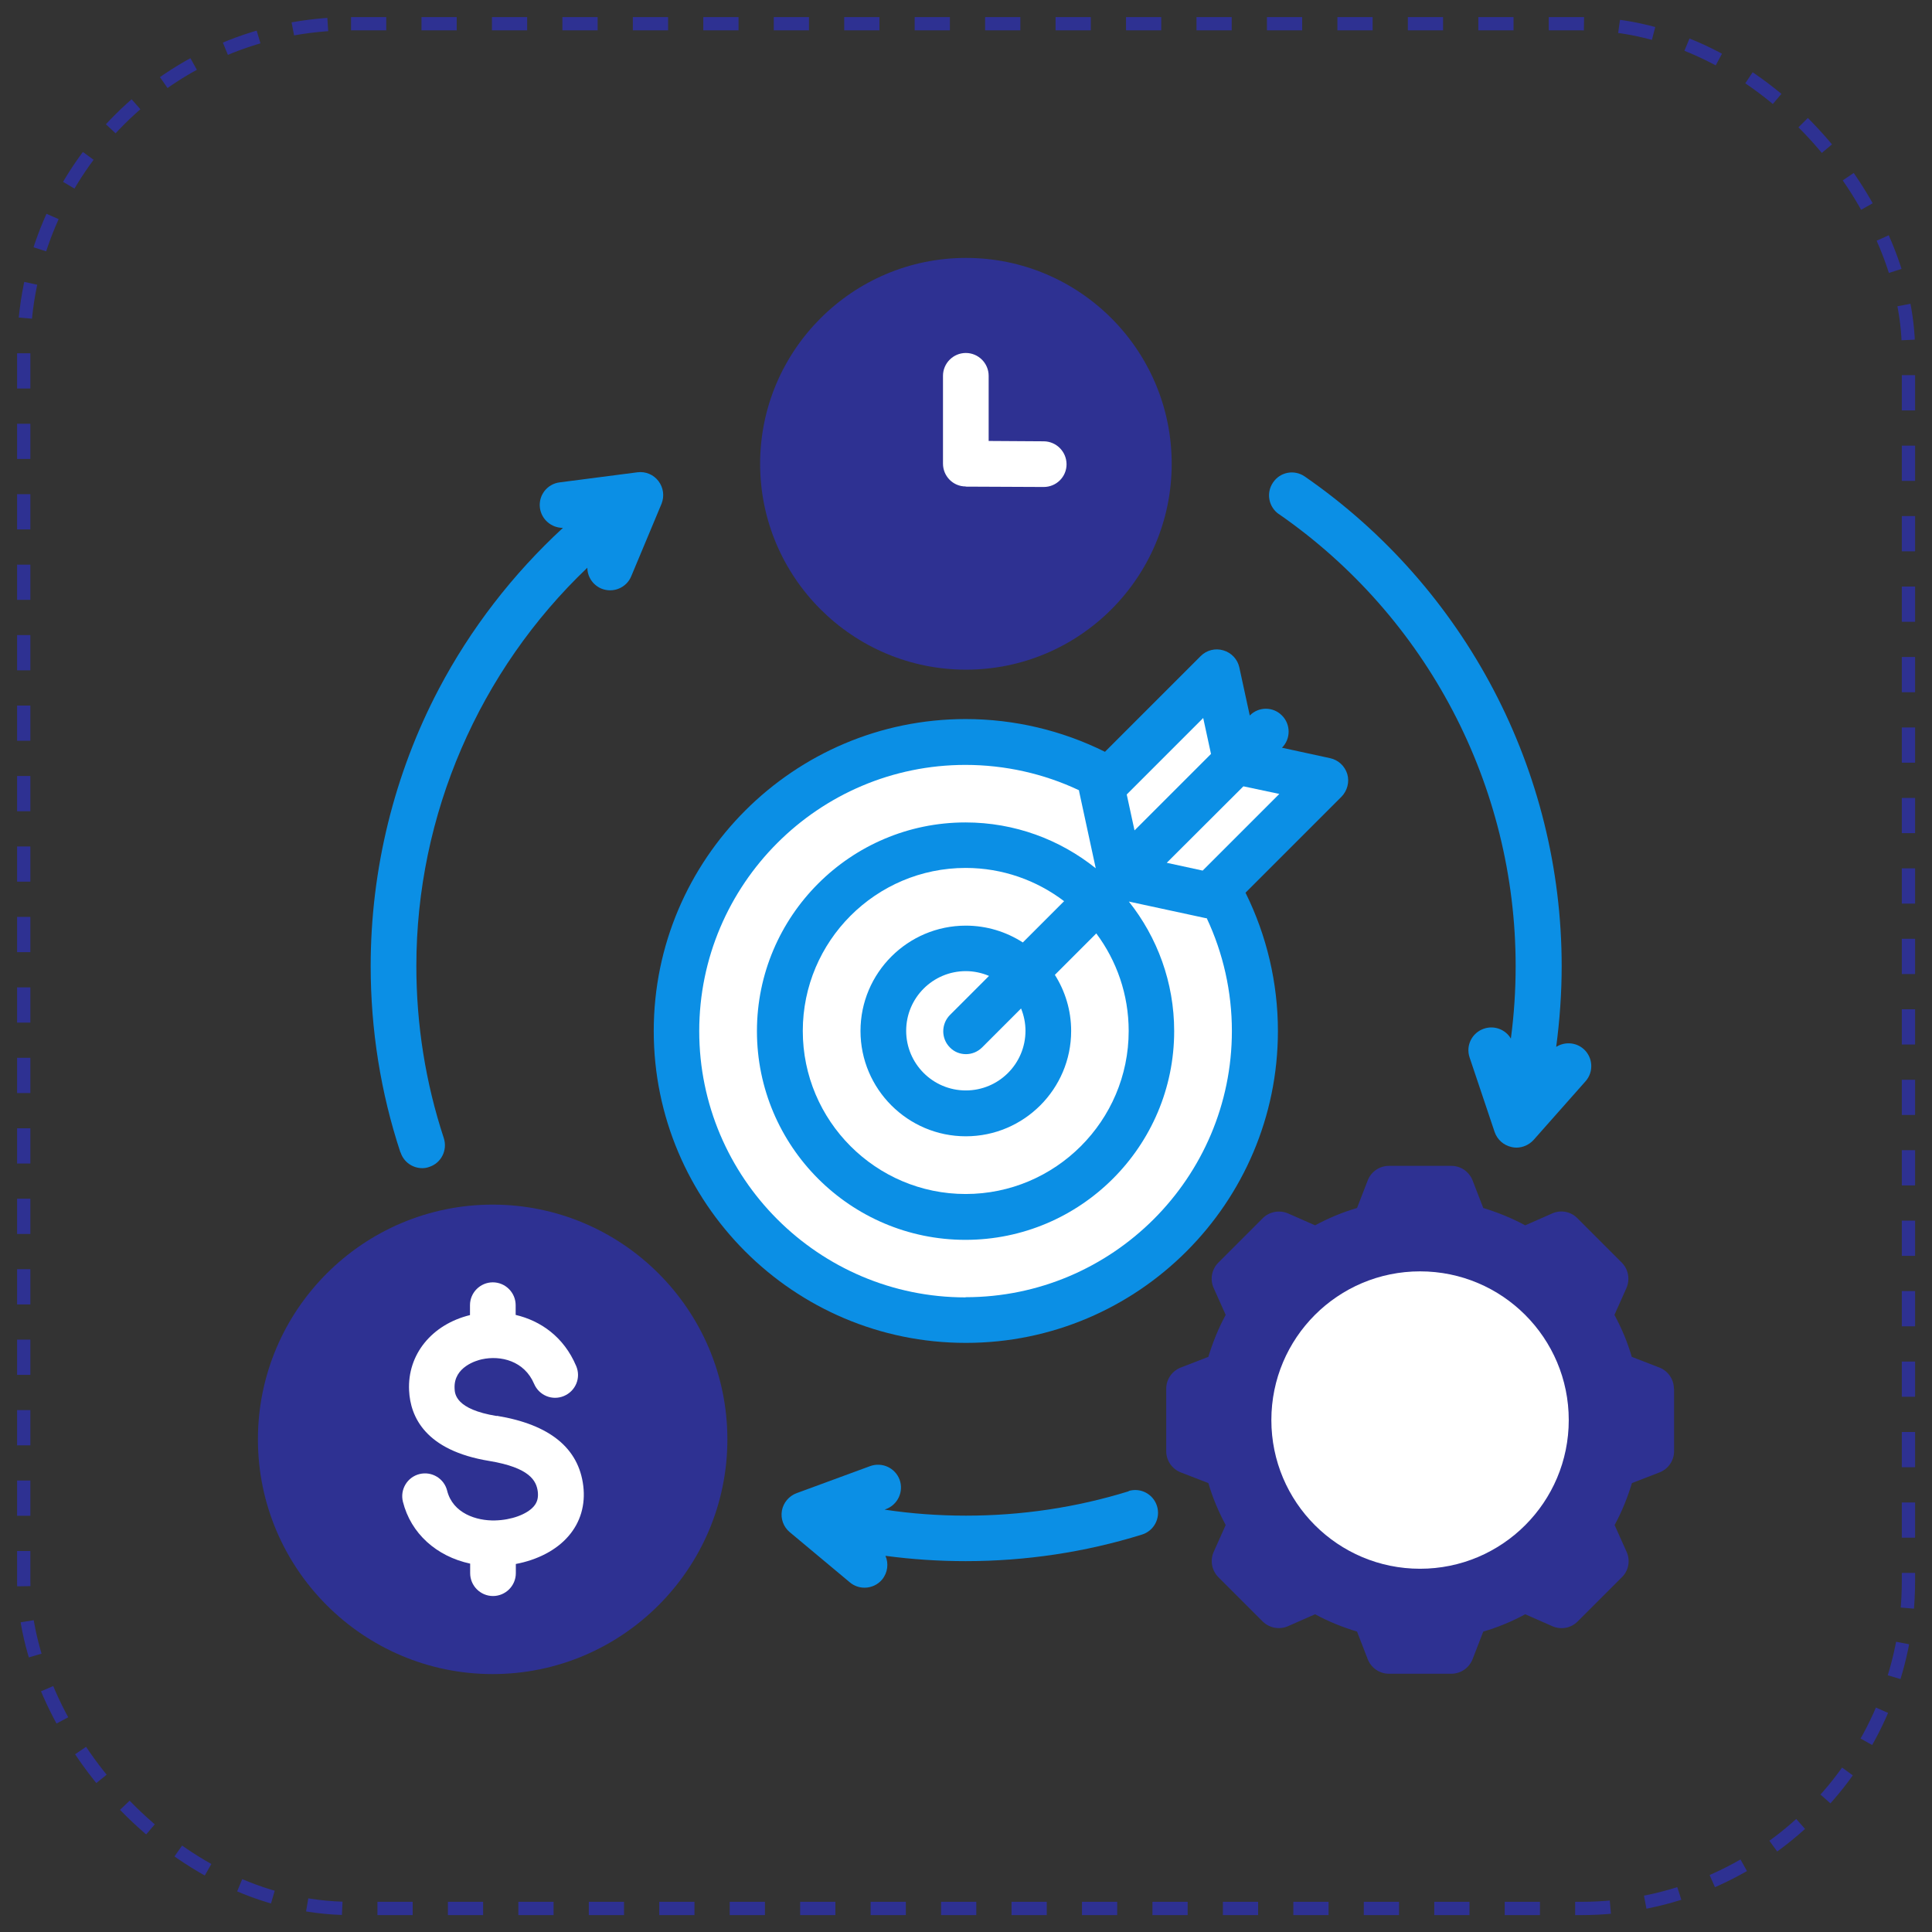 <svg xmlns="http://www.w3.org/2000/svg" id="Layer_1" data-name="Layer 1" viewBox="0 0 109.14 109.14"><rect x="0" y="0" width="109.14" height="109.14" fill="#333333" stroke="none"/><defs><style>      .cls-1 {        fill: #2e3192;      }      .cls-1, .cls-2, .cls-3 {        stroke-width: 0px;      }      .cls-2 {        fill: #0b8fe5;      }      .cls-4 {        fill: none;        stroke: #2e3192;        stroke-dasharray: 0 0 1.99 1.99;        stroke-miterlimit: 10;        stroke-width: .75px;      }      .cls-3 {        fill: #fff;      }    </style></defs><path class="cls-2" d="M54.55,75.86c-9.72,0-17.62-7.91-17.62-17.62s7.91-17.62,17.62-17.62c2.74,0,5.44.64,7.87,1.85l5.41-5.41c.33-.33.82-.46,1.28-.32.45.13.8.5.9.96l.59,2.72h0c.5-.51,1.32-.51,1.82,0,.5.5.5,1.32,0,1.82h0s2.72.59,2.72.59c.46.1.83.44.97.9.13.45,0,.94-.33,1.28l-5.42,5.42c1.2,2.42,1.83,5.1,1.83,7.81,0,9.72-7.91,17.62-17.62,17.62Z"></path><path class="cls-1" d="M91.99,79.34l-1.34-.51c-.4-.15-.69-.49-.79-.91-.24-1.02-.64-1.99-1.2-2.89-.22-.36-.25-.81-.08-1.2l.58-1.31-1.25-1.24-1.31.58c-.39.17-.84.14-1.2-.08-.9-.55-1.87-.95-2.89-1.2-.41-.1-.75-.39-.91-.79l-.51-1.34h-1.76l-.51,1.34c-.15.4-.49.69-.91.79-1.02.24-1.99.64-2.89,1.2-.36.22-.81.25-1.2.08l-1.31-.58-1.25,1.24.58,1.31c.17.39.14.84-.08,1.2-.55.89-.95,1.87-1.2,2.89-.1.41-.39.75-.79.91l-1.34.51v1.76l1.34.51c.4.15.69.49.79.91.24,1.02.65,1.99,1.2,2.89.22.36.25.81.08,1.2l-.58,1.31,1.25,1.24,1.31-.58c.39-.17.84-.14,1.2.08.9.55,1.87.95,2.89,1.2.41.1.75.39.91.79l.51,1.34h1.76l.51-1.34c.15-.4.49-.69.91-.79,1.02-.24,1.99-.64,2.89-1.2.36-.22.81-.25,1.2-.08l1.31.58,1.25-1.24-.58-1.31c-.17-.39-.14-.84.08-1.2.55-.89.95-1.87,1.2-2.89.1-.41.39-.75.79-.91l1.34-.51v-1.76Z"></path><path class="cls-1" d="M94.57,78.45v3.53c0,.53-.33,1.01-.83,1.2l-1.55.6c-.25.82-.57,1.62-.98,2.37l.68,1.52c.22.49.11,1.06-.27,1.43l-2.5,2.5c-.38.38-.95.48-1.44.26l-1.52-.67c-.75.41-1.55.74-2.37.98l-.6,1.55c-.19.5-.67.83-1.2.83h-3.53c-.53,0-1.01-.33-1.2-.83l-.6-1.55c-.82-.25-1.62-.57-2.37-.98l-1.52.67c-.49.22-1.06.11-1.44-.26l-2.5-2.5c-.38-.38-.48-.95-.27-1.43l.68-1.52c-.41-.76-.74-1.55-.98-2.37l-1.55-.6c-.5-.19-.83-.67-.83-1.2v-3.53c0-.53.33-1.01.83-1.2l1.55-.6c.25-.82.57-1.62.98-2.37l-.68-1.52c-.22-.49-.11-1.06.27-1.44l2.5-2.5c.38-.38.95-.48,1.44-.27l1.52.67c.76-.41,1.55-.74,2.37-.98l.6-1.55c.19-.5.67-.83,1.2-.83h3.53c.53,0,1.01.33,1.2.83l.6,1.55c.82.25,1.61.57,2.37.98l1.52-.67c.49-.22,1.06-.11,1.43.27l2.5,2.5c.38.38.48.95.27,1.44l-.68,1.52c.41.75.74,1.55.98,2.37l1.55.6c.5.19.83.67.83,1.2Z"></path><path class="cls-1" d="M41.09,81.31c0,7.31-5.95,13.26-13.26,13.26s-13.26-5.95-13.26-13.26,5.95-13.26,13.26-13.26,13.26,5.95,13.26,13.26Z"></path><path class="cls-1" d="M38.5,81.31c0-5.89-4.79-10.68-10.68-10.68s-10.68,4.79-10.68,10.68,4.79,10.68,10.68,10.68,10.68-4.79,10.68-10.68Z"></path><path class="cls-1" d="M42.94,26.2c0-6.41,5.22-11.63,11.63-11.63s11.62,5.21,11.62,11.63-5.21,11.63-11.62,11.63-11.63-5.22-11.63-11.63Z"></path><path class="cls-1" d="M45.53,26.2c0,4.99,4.06,9.05,9.04,9.05s9.04-4.06,9.04-9.05-4.06-9.05-9.04-9.05-9.04,4.06-9.04,9.05Z"></path><rect class="cls-4" x="1.34" y="1.34" width="106.47" height="106.47" rx="18.49" ry="18.49"></rect><path class="cls-3" d="M54.56,27.49l4.4.02h0c.71,0,1.29-.57,1.29-1.28,0-.71-.57-1.29-1.28-1.3l-3.12-.02v-3.68c0-.71-.58-1.29-1.29-1.29s-1.29.58-1.29,1.29v4.96c0,.71.57,1.29,1.28,1.29Z"></path><path class="cls-3" d="M28.05,79.99c-2.31-.38-2.36-1.24-2.37-1.56-.06-1.22,1.26-1.58,1.53-1.64,1.08-.24,2.41.09,2.96,1.38.28.66,1.03.97,1.69.69s.97-1.03.69-1.69c-.7-1.66-2.02-2.56-3.42-2.89v-.55c0-.71-.58-1.29-1.29-1.29s-1.29.58-1.29,1.29v.56c-2.16.53-3.54,2.23-3.44,4.26.07,1.49.92,3.39,4.53,3.98,2.29.38,2.66,1.12,2.74,1.73.04.35-.03.61-.23.84-.39.45-1.27.77-2.18.79-1.05.03-2.39-.4-2.71-1.68-.17-.69-.87-1.11-1.56-.94-.69.17-1.11.87-.94,1.56.45,1.8,1.9,3.09,3.8,3.5v.54c0,.71.58,1.29,1.29,1.29s1.29-.58,1.29-1.29v-.52c1.22-.23,2.29-.78,2.97-1.57.68-.78.97-1.77.84-2.84-.26-2.14-1.9-3.47-4.88-3.96Z"></path><path class="cls-1" d="M86.04,80.22c0-3.21-2.61-5.82-5.82-5.82s-5.81,2.61-5.81,5.82,2.61,5.82,5.81,5.82,5.82-2.61,5.82-5.82Z"></path><circle class="cls-3" cx="80.22" cy="80.22" r="8.4"></circle><path class="cls-3" d="M54.55,73.28c8.29,0,15.04-6.75,15.04-15.04,0-2.21-.49-4.39-1.42-6.37-.03,0-.06,0-.09-.01l-4.31-.93c1.6,2.01,2.56,4.56,2.56,7.32,0,6.5-5.29,11.79-11.79,11.79s-11.78-5.29-11.78-11.79,5.29-11.79,11.78-11.79c2.78,0,5.34.97,7.36,2.59l-.93-4.3s-.01-.07-.02-.11c-1.99-.94-4.19-1.43-6.41-1.43-8.29,0-15.04,6.75-15.04,15.04s6.75,15.04,15.04,15.04Z"></path><polygon class="cls-3" points="63.65 44.88 64.09 46.91 68.41 42.59 67.97 40.56 63.65 44.88"></polygon><path class="cls-3" d="M60.1,50.9c-1.54-1.17-3.47-1.87-5.55-1.87-5.07,0-9.2,4.13-9.2,9.21s4.13,9.21,9.2,9.21,9.21-4.13,9.21-9.21c0-2.06-.68-3.97-1.83-5.51l-2.34,2.34c.58.92.92,2,.92,3.17,0,3.28-2.67,5.95-5.95,5.95s-5.95-2.67-5.95-5.95,2.67-5.95,5.95-5.95c1.18,0,2.29.35,3.22.95l2.34-2.34Z"></path><path class="cls-3" d="M57.67,56.98l-2.19,2.19c-.25.25-.58.38-.91.38s-.66-.12-.91-.38c-.5-.5-.5-1.32,0-1.83l2.21-2.21c-.4-.17-.85-.27-1.31-.27-1.86,0-3.37,1.51-3.37,3.37s1.51,3.37,3.37,3.37,3.37-1.51,3.37-3.37c0-.44-.09-.87-.25-1.26Z"></path><polygon class="cls-3" points="70.24 44.42 65.91 48.74 67.94 49.18 72.27 44.85 70.24 44.42"></polygon><path class="cls-2" d="M72.23,29.03c8.39,5.81,13.39,15.36,13.39,25.54,0,1.37-.09,2.75-.27,4.1-.3-.51-.93-.76-1.52-.56-.68.23-1.04.96-.81,1.63l1.41,4.2c.15.44.51.76.97.86.09.02.17.03.26.03.37,0,.72-.16.97-.43l2.94-3.32c.47-.53.42-1.35-.11-1.82-.44-.39-1.08-.42-1.55-.12.2-1.51.31-3.03.31-4.56,0-11.03-5.42-21.37-14.51-27.66-.59-.41-1.39-.26-1.79.33-.41.59-.26,1.39.33,1.8Z"></path><path class="cls-2" d="M63.77,84.24c-2.97.92-6.06,1.38-9.2,1.38-1.54,0-3.08-.11-4.6-.34l.08-.03c.67-.25,1.01-.99.77-1.66-.25-.67-.99-1.01-1.66-.77l-4.16,1.53c-.43.16-.75.54-.83.99-.08.45.09.92.44,1.21l3.4,2.84c.24.2.53.3.83.3.37,0,.74-.16.99-.46.32-.39.38-.91.19-1.34,1.5.2,3.01.3,4.53.3,3.39,0,6.74-.5,9.96-1.5.68-.21,1.06-.93.85-1.61-.21-.68-.93-1.06-1.61-.85Z"></path><path class="cls-2" d="M22.62,65.1c-1.12-3.39-1.68-6.94-1.68-10.53,0-5.45,1.33-10.86,3.85-15.65,1.79-3.4,4.18-6.49,7.01-9.1-.65,0-1.21-.47-1.3-1.13-.09-.71.41-1.35,1.11-1.44l4.4-.57c.46-.06.91.13,1.19.5.28.37.34.85.17,1.28l-1.71,4.09c-.27.66-1.03.97-1.69.7-.49-.21-.79-.68-.79-1.18-6.11,5.82-9.66,13.96-9.66,22.5,0,3.32.52,6.59,1.55,9.72.22.68-.14,1.41-.82,1.63-.13.05-.27.07-.4.07-.54,0-1.05-.35-1.22-.89Z"></path></svg>
